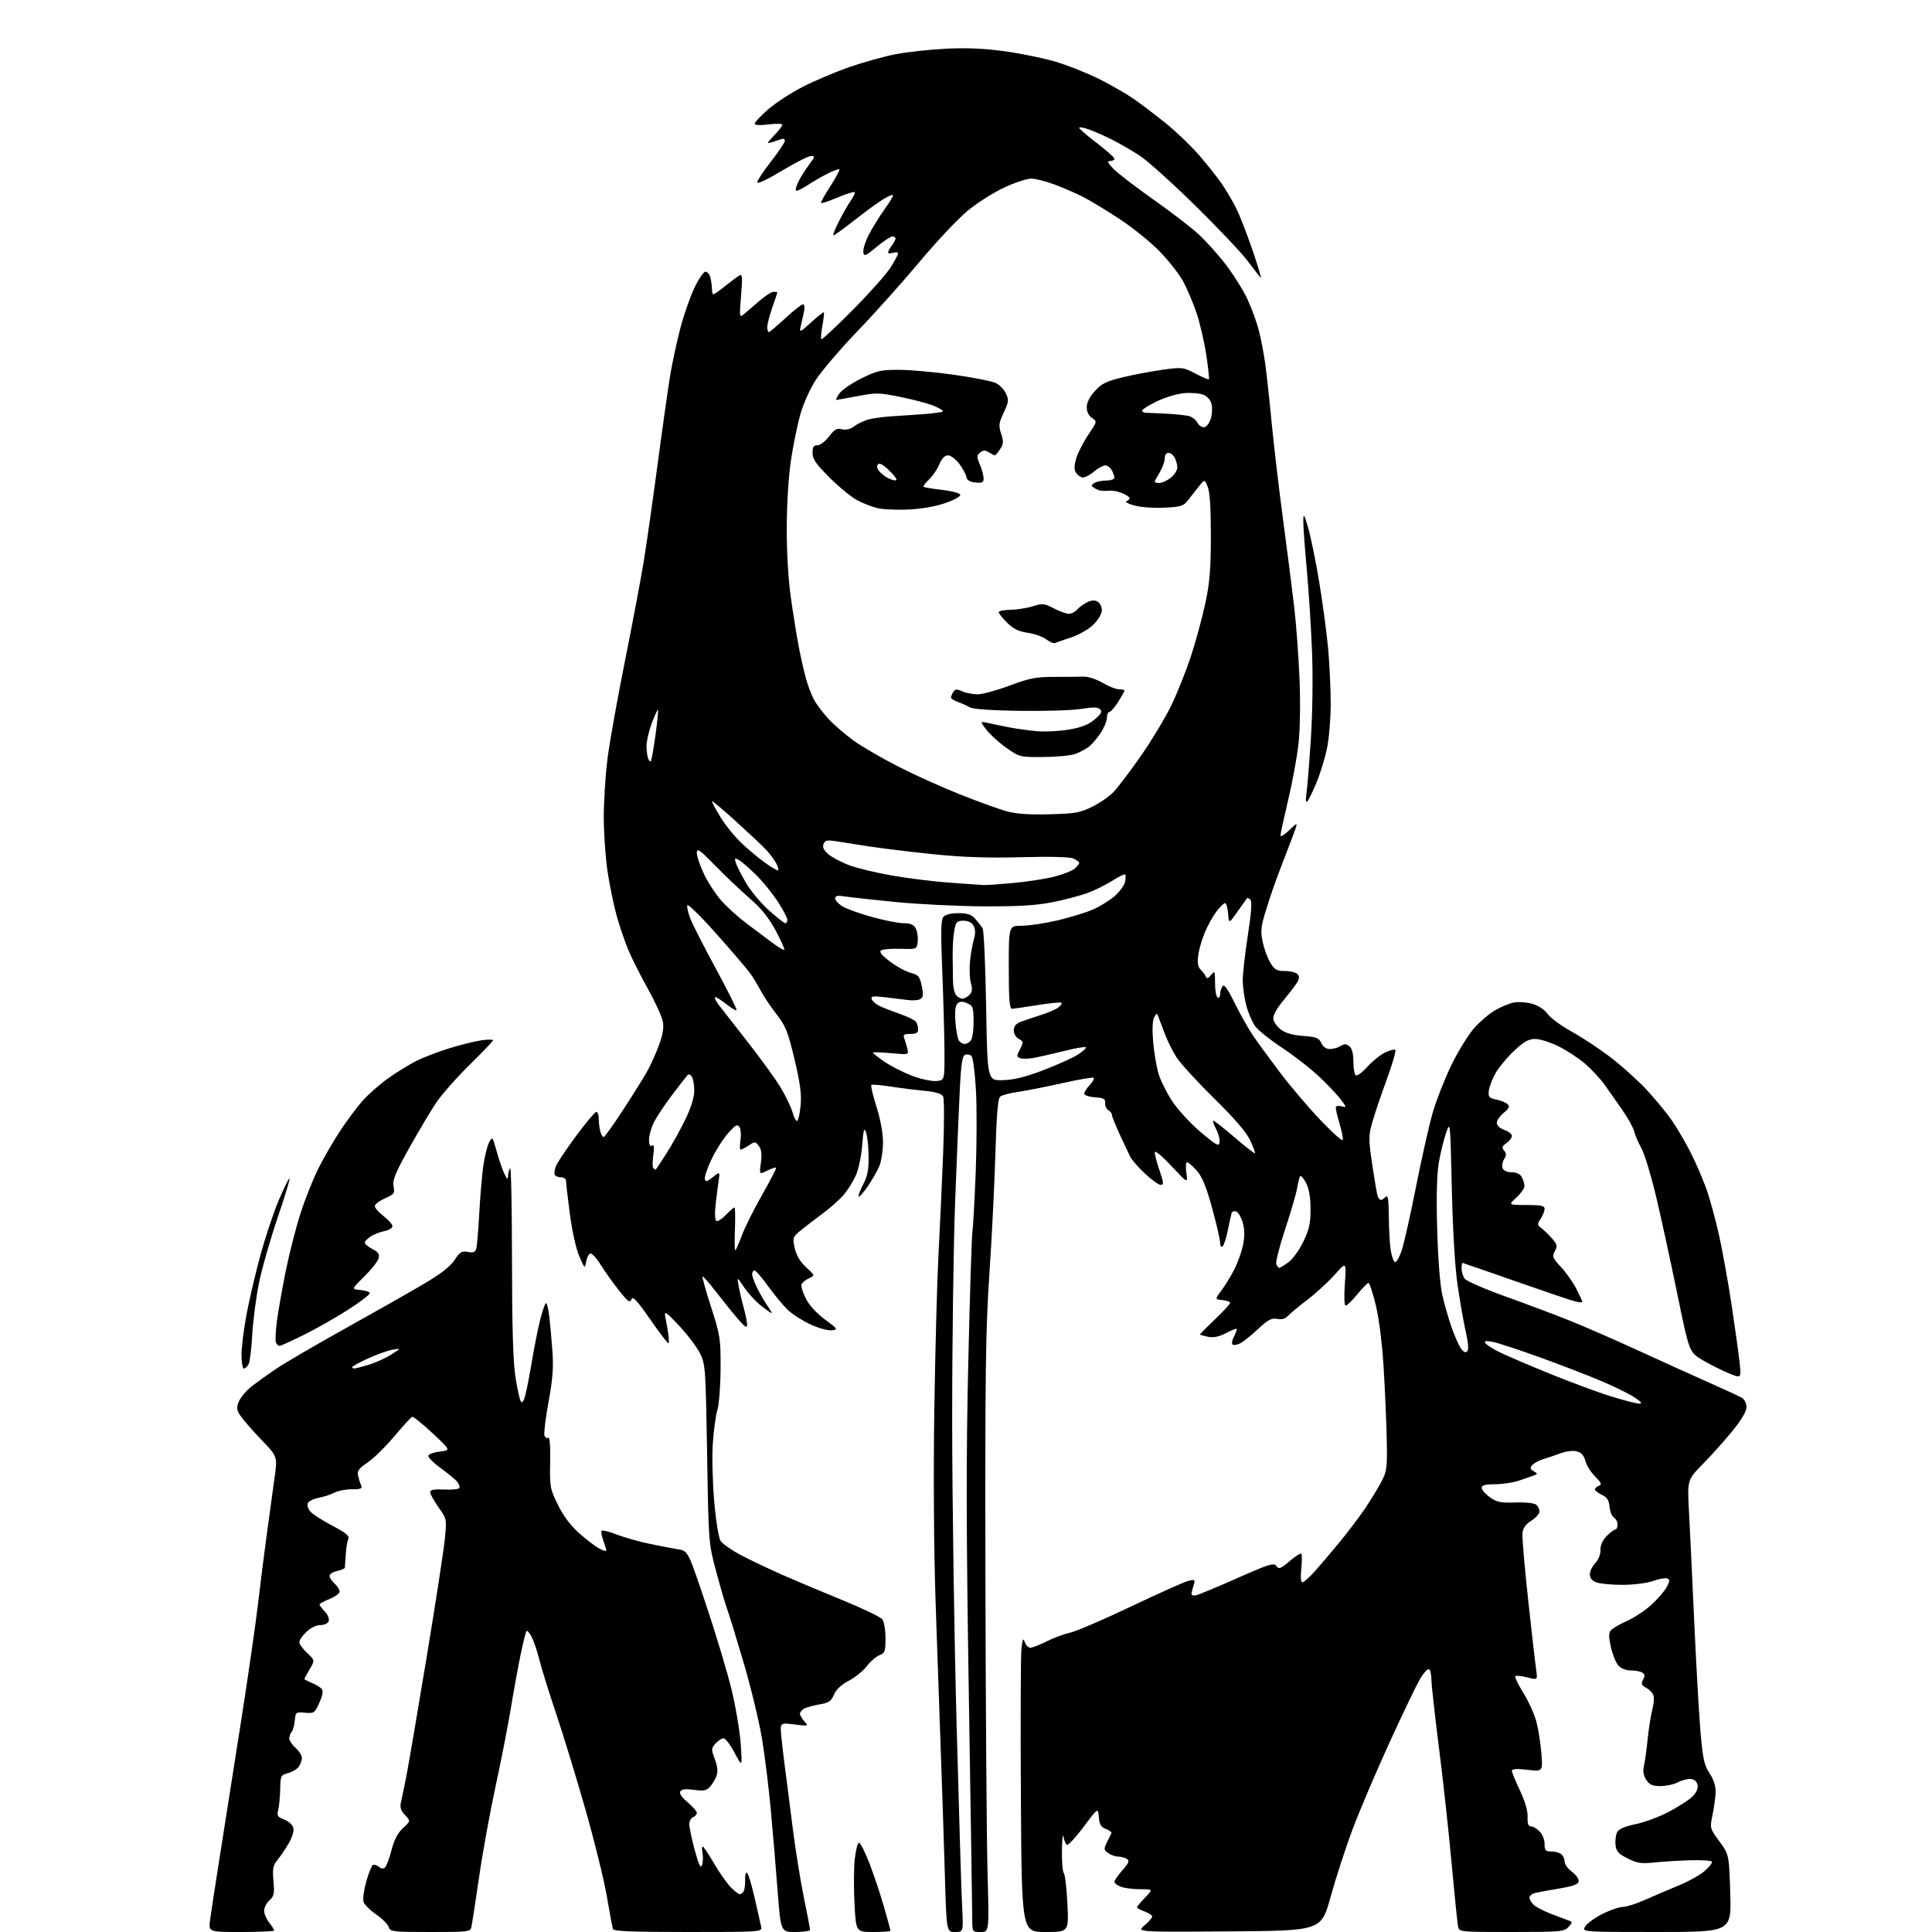 <?xml version="1.0" encoding="UTF-8" standalone="no"?>
<svg 
  version="1.1" 
  xmlns="http://www.w3.org/2000/svg" 
  xmlns:xlink="http://www.w3.org/1999/xlink" 
  xmlns:svg="http://www.w3.org/2000/svg"
  xmlns:rdf="http://www.w3.org/1999/02/22-rdf-syntax-ns#"
  xmlns:cc="http://creativecommons.org/ns#"
  xmlns:dc="http://purl.org/dc/elements/1.1/"
  viewBox="0 0 768 768"
  width="768"
  height="768"
>
<style>svg {background-color: white; }</style>"
<path stroke="none" fill="black" fill-rule="evenodd" d="M95.94,768.00C82.88,768.00 82.88,768.00 83.50,763.25C83.84,760.64 85.65,748.83 87.53,737.00C89.40,725.17 93.18,701.10 95.94,683.50C98.69,665.90 101.65,645.42 102.51,638.00C103.37,630.58 104.96,617.98 106.04,610.00C107.12,602.02 108.53,591.79 109.16,587.25C110.32,578.99 110.32,578.99 103.83,572.25C100.26,568.54 96.54,564.26 95.55,562.74C94.04,560.42 93.95,559.53 94.96,557.10C95.62,555.51 97.81,552.89 99.83,551.29C101.85,549.68 106.34,546.44 109.82,544.10C113.29,541.75 125.44,534.66 136.82,528.33C148.19,522.00 162.15,514.09 167.84,510.75C175.10,506.49 178.94,503.54 180.70,500.88C182.85,497.62 183.60,497.17 186.00,497.65C188.16,498.08 188.92,497.79 189.32,496.35C189.61,495.33 190.14,489.10 190.50,482.50C190.86,475.90 191.57,467.43 192.08,463.68C192.60,459.92 193.63,455.68 194.38,454.24C195.74,451.65 195.76,451.67 197.40,457.56C198.31,460.83 199.68,464.85 200.46,466.50C201.58,468.87 201.89,469.08 201.95,467.50C201.99,466.40 202.36,464.98 202.77,464.35C203.17,463.72 203.51,480.14 203.52,500.85C203.54,526.63 203.96,541.20 204.85,547.07C205.57,551.78 206.53,556.24 206.99,556.99C207.58,557.94 208.14,557.18 208.86,554.42C209.43,552.26 210.60,546.23 211.46,541.00C212.32,535.77 213.78,528.46 214.70,524.75C215.63,521.04 216.69,518.00 217.06,518.00C217.42,518.00 218.00,520.36 218.34,523.25C218.68,526.14 219.24,532.33 219.59,537.00C220.07,543.56 219.72,548.21 218.04,557.36C216.85,563.88 216.12,569.87 216.43,570.67C216.73,571.47 217.42,571.86 217.94,571.54C218.53,571.17 218.82,574.88 218.70,581.23C218.51,591.03 218.65,591.83 221.79,598.22C223.98,602.67 226.83,606.47 230.29,609.53C233.16,612.06 236.74,614.79 238.25,615.59C239.76,616.39 241.00,616.73 241.00,616.35C241.00,615.96 240.46,614.16 239.81,612.35C239.15,610.53 238.87,608.79 239.18,608.48C239.50,608.17 242.17,608.85 245.13,609.99C248.08,611.13 253.88,612.78 258.00,613.64C262.12,614.51 267.30,615.51 269.50,615.86C273.50,616.50 273.50,616.50 280.70,638.00C284.66,649.83 289.25,665.12 290.89,672.00C292.54,678.88 294.14,688.55 294.47,693.50C295.06,702.50 295.06,702.50 292.01,696.75C290.34,693.59 288.37,691.00 287.64,691.00C286.91,691.00 285.48,691.92 284.46,693.05C282.72,694.96 282.70,695.36 284.16,699.30C285.26,702.25 285.45,704.26 284.81,705.99C284.31,707.35 283.15,709.28 282.23,710.29C280.88,711.79 279.70,712.01 275.89,711.49C272.63,711.04 270.98,711.22 270.44,712.09C269.95,712.90 270.98,714.45 273.33,716.42C275.35,718.12 277.00,720.01 277.00,720.64C277.00,721.27 276.32,722.05 275.50,722.36C274.68,722.68 274.00,723.93 274.00,725.15C274.00,726.37 274.97,730.97 276.16,735.39C277.76,741.32 278.52,742.90 279.05,741.46C279.45,740.38 279.55,738.26 279.26,736.75C278.98,735.24 279.01,734.00 279.33,734.00C279.65,734.00 281.69,737.05 283.87,740.78C286.05,744.51 289.05,748.78 290.55,750.28C292.05,751.78 293.63,753.00 294.08,753.00C294.52,753.00 295.20,752.48 295.60,751.84C295.99,751.21 296.25,749.16 296.19,747.30C296.12,745.44 296.46,744.17 296.95,744.47C297.44,744.77 298.78,749.18 299.94,754.26C301.10,759.34 302.27,764.51 302.54,765.75C303.04,768.00 303.04,768.00 273.49,768.00C250.70,768.00 243.86,767.71 243.60,766.75C243.41,766.06 242.32,760.10 241.17,753.50C240.02,746.90 236.14,731.24 232.55,718.70C228.96,706.16 223.79,689.28 221.07,681.20C218.35,673.11 215.38,663.59 214.48,660.04C213.58,656.49 212.17,652.29 211.35,650.70C210.52,649.11 209.61,648.06 209.31,648.36C209.01,648.66 207.94,652.93 206.93,657.85C205.92,662.77 204.17,672.36 203.05,679.18C201.93,685.99 199.21,699.87 197.01,710.03C194.81,720.19 191.86,736.38 190.47,746.00C189.07,755.62 187.71,764.51 187.45,765.75C186.97,767.97 186.74,768.00 171.05,768.00C156.02,768.00 155.10,767.89 154.50,766.00C154.15,764.90 151.90,762.65 149.50,761.00C147.10,759.35 144.85,757.11 144.51,756.02C144.16,754.94 144.65,751.33 145.58,748.00C146.51,744.67 147.69,741.69 148.18,741.39C148.68,741.08 149.76,741.39 150.59,742.07C151.60,742.91 152.41,742.99 153.10,742.30C153.66,741.74 154.80,738.63 155.64,735.39C156.68,731.35 158.12,728.62 160.20,726.69C163.24,723.89 163.24,723.89 161.00,721.50C159.29,719.68 158.91,718.43 159.41,716.30C159.77,714.76 160.73,710.12 161.54,706.00C162.35,701.88 165.92,680.95 169.48,659.50C173.03,638.05 176.32,616.75 176.78,612.17C177.63,603.83 177.63,603.83 174.31,599.17C172.49,596.60 171.00,593.91 171.00,593.18C171.00,592.20 172.50,591.92 176.69,592.12C179.81,592.26 182.50,591.96 182.65,591.44C182.81,590.92 182.39,589.81 181.72,588.98C181.05,588.14 178.12,585.72 175.21,583.61C172.29,581.50 170.08,579.26 170.28,578.63C170.49,578.01 172.58,577.27 174.93,577.00C179.20,576.50 179.20,576.50 171.95,569.72C167.96,565.99 164.31,563.06 163.84,563.22C163.36,563.38 160.16,566.87 156.71,570.99C153.26,575.10 148.50,579.77 146.13,581.36C142.81,583.59 141.92,584.74 142.28,586.38C142.53,587.55 143.07,589.29 143.48,590.25C144.11,591.76 143.62,592.00 139.86,592.01C137.46,592.01 134.33,592.62 132.91,593.37C131.48,594.11 128.64,595.03 126.60,595.41C124.56,595.80 122.64,596.78 122.33,597.59C122.01,598.41 122.52,599.92 123.46,600.96C124.40,601.99 128.31,604.49 132.15,606.51C137.68,609.42 138.99,610.53 138.42,611.84C138.02,612.75 137.58,615.52 137.44,618.00C137.30,620.48 137.14,622.80 137.09,623.17C137.04,623.54 135.65,624.14 134.00,624.50C132.35,624.86 131.00,625.73 131.00,626.42C131.00,627.12 131.90,628.50 133.00,629.50C134.10,630.50 135.00,631.92 135.00,632.66C135.00,633.41 133.20,634.74 131.00,635.62C128.80,636.50 127.00,637.48 127.00,637.79C127.00,638.11 127.96,639.39 129.13,640.63C130.33,641.92 130.99,643.57 130.66,644.45C130.32,645.33 128.88,646.00 127.34,646.00C125.74,646.00 123.45,647.11 121.80,648.69C120.26,650.16 119.00,652.01 119.00,652.79C119.00,653.56 120.40,655.50 122.10,657.09C125.20,659.99 125.20,659.99 123.10,663.55C121.95,665.51 121.00,667.26 121.00,667.44C121.00,667.61 122.34,668.31 123.97,668.99C125.60,669.66 127.37,670.74 127.91,671.39C128.55,672.17 128.24,673.99 126.95,676.86C125.12,680.95 124.84,681.14 121.26,680.83C117.62,680.51 117.49,680.61 117.18,684.00C117.00,685.92 116.44,687.93 115.93,688.45C115.42,688.97 115.00,690.13 115.00,691.02C115.00,691.91 116.12,693.62 117.50,694.81C118.87,696.01 120.00,697.80 120.00,698.80C120.00,699.80 119.44,701.39 118.75,702.33C118.06,703.27 116.15,704.40 114.50,704.84C111.64,705.61 111.49,705.91 111.38,711.26C111.31,714.34 110.95,718.05 110.59,719.50C110.01,721.80 110.33,722.30 113.00,723.31C114.70,723.95 116.32,725.41 116.61,726.57C116.91,727.77 116.17,730.33 114.87,732.58C113.63,734.74 111.62,737.72 110.40,739.22C108.50,741.54 108.26,742.77 108.70,747.72C109.16,752.72 108.94,753.76 107.11,755.40C105.95,756.45 105.00,758.30 105.00,759.52C105.00,760.74 105.90,762.87 107.00,764.27C108.10,765.67 109.00,767.08 109.00,767.41C109.00,767.73 103.12,768.00 95.94,768.00zM316.18,768.00C310.37,768.00 310.37,768.00 309.12,751.75C308.44,742.81 307.22,728.30 306.41,719.50C305.61,710.70 304.02,697.89 302.88,691.03C301.74,684.17 298.42,670.45 295.49,660.53C292.56,650.61 289.64,641.15 289.01,639.50C288.38,637.85 286.47,631.33 284.77,625.00C281.67,613.50 281.67,613.50 281.09,578.00C280.52,543.95 280.41,542.32 278.28,538.00C277.05,535.52 273.31,530.58 269.97,527.00C265.12,521.82 263.99,521.01 264.39,523.00C264.67,524.38 265.21,527.41 265.58,529.75C265.95,532.09 266.00,534.00 265.68,534.00C265.36,534.00 262.07,529.66 258.37,524.35C253.05,516.72 251.50,515.08 250.99,516.53C250.45,518.07 249.63,517.48 246.02,512.94C243.65,509.95 240.37,505.34 238.74,502.70C237.11,500.07 235.26,498.08 234.64,498.29C234.01,498.49 233.27,499.98 232.99,501.58C232.49,504.42 232.41,504.36 230.27,499.39C229.01,496.48 227.41,489.25 226.53,482.59C225.69,476.16 225.00,470.25 225.00,469.45C225.00,468.65 224.13,468.00 223.06,468.00C221.99,468.00 220.86,467.59 220.55,467.08C220.24,466.58 220.42,465.04 220.94,463.66C221.46,462.28 225.09,456.84 229.00,451.57C232.90,446.31 236.53,442.00 237.05,442.00C237.57,442.00 238.01,443.24 238.01,444.75C238.02,446.26 238.30,448.51 238.63,449.75C238.96,450.99 239.55,452.00 239.95,452.00C240.34,452.00 243.81,447.16 247.66,441.25C251.52,435.34 255.81,428.48 257.20,426.00C258.59,423.52 260.72,418.81 261.93,415.53C263.49,411.32 263.94,408.51 263.48,406.03C263.12,404.09 260.43,398.23 257.51,393.00C254.59,387.77 251.08,380.80 249.71,377.50C248.34,374.20 246.27,368.11 245.12,363.96C243.96,359.82 242.34,351.94 241.51,346.46C240.69,340.98 240.01,331.24 240.01,324.80C240.00,318.37 240.69,307.79 241.53,301.30C242.37,294.81 245.50,277.35 248.48,262.50C251.45,247.65 254.81,229.88 255.92,223.00C257.04,216.12 259.54,198.57 261.48,184.00C263.42,169.43 265.69,153.45 266.53,148.50C267.37,143.55 269.17,135.28 270.54,130.12C271.90,124.96 274.39,117.87 276.06,114.37C277.73,110.87 279.70,108.00 280.43,108.00C281.17,108.00 282.04,109.01 282.37,110.25C282.70,111.49 282.98,113.51 282.99,114.75C282.99,115.99 283.26,117.00 283.58,117.00C283.90,117.00 286.04,115.49 288.33,113.66C290.62,111.82 293.13,109.95 293.90,109.50C295.08,108.83 295.19,110.11 294.58,117.57C293.89,126.07 293.94,126.37 295.68,124.93C296.68,124.09 299.41,121.75 301.75,119.71C304.09,117.67 306.68,116.00 307.50,116.00C308.33,116.00 309.00,116.13 309.00,116.28C309.00,116.44 308.10,119.13 307.00,122.26C305.90,125.39 305.00,128.86 305.00,129.98C305.00,131.09 305.28,132.00 305.62,132.00C305.96,132.00 308.91,129.53 312.17,126.50C315.44,123.47 318.59,121.00 319.18,121.00C319.87,121.00 319.99,122.16 319.52,124.25C319.12,126.04 318.54,128.62 318.24,130.00C317.74,132.27 318.13,132.10 322.42,128.16C325.02,125.77 327.31,123.97 327.49,124.16C327.68,124.35 327.42,126.71 326.92,129.42C326.41,132.12 326.22,134.55 326.49,134.82C326.76,135.09 332.36,129.89 338.94,123.26C345.52,116.63 352.28,109.05 353.95,106.41C355.63,103.77 357.00,101.22 357.00,100.74C357.00,100.26 356.10,100.15 355.00,100.50C353.90,100.85 353.01,100.77 353.03,100.32C353.05,99.87 353.72,98.63 354.53,97.56C355.34,96.49 356.00,95.25 356.00,94.81C356.00,94.36 355.43,94.00 354.73,94.00C354.03,94.00 351.22,95.86 348.48,98.13C343.98,101.86 343.47,102.06 343.19,100.21C343.02,99.08 344.00,95.99 345.36,93.33C346.72,90.67 349.45,86.25 351.42,83.50C353.39,80.75 355.00,78.13 355.00,77.67C355.00,77.21 353.31,77.85 351.25,79.10C349.19,80.34 343.92,84.18 339.54,87.63C335.16,91.09 331.42,93.75 331.22,93.55C331.03,93.36 332.08,90.79 333.56,87.85C335.04,84.91 337.15,81.24 338.24,79.69C339.33,78.15 339.99,76.66 339.72,76.38C339.44,76.11 336.42,77.06 333.00,78.50C329.58,79.94 326.60,80.94 326.39,80.72C326.17,80.50 327.82,77.50 330.05,74.05C332.28,70.60 333.90,67.57 333.65,67.32C333.40,67.07 331.25,67.85 328.87,69.07C326.49,70.28 322.84,72.40 320.75,73.78C318.67,75.16 316.71,76.04 316.41,75.74C316.10,75.43 316.63,73.68 317.57,71.84C318.52,70.00 320.41,67.04 321.77,65.25C324.01,62.29 324.07,62.00 322.37,62.02C321.34,62.03 316.11,64.69 310.75,67.92C305.09,71.34 301.00,73.26 301.00,72.51C301.00,71.79 303.47,68.04 306.50,64.18C309.52,60.31 312.00,56.62 312.00,55.97C312.00,55.32 311.44,55.00 310.75,55.26C310.06,55.51 308.38,56.06 307.00,56.48C304.60,57.20 304.63,57.09 307.75,53.82C309.54,51.94 311.00,50.04 311.00,49.59C311.00,49.14 308.52,49.08 305.50,49.46C302.06,49.89 300.00,49.77 300.00,49.15C300.00,48.60 302.36,46.09 305.25,43.56C308.14,41.03 314.32,36.98 319.00,34.57C323.68,32.16 332.10,28.59 337.72,26.64C343.34,24.69 351.65,22.38 356.19,21.52C360.72,20.66 369.62,19.69 375.97,19.37C383.87,18.96 391.12,19.26 399.00,20.32C405.32,21.18 414.50,23.04 419.39,24.47C424.27,25.90 432.21,29.05 437.03,31.46C441.85,33.88 448.20,37.56 451.15,39.64C454.09,41.72 459.78,46.06 463.78,49.30C467.78,52.53 473.68,58.22 476.88,61.94C480.08,65.66 484.05,70.68 485.71,73.10C487.37,75.52 489.90,79.82 491.33,82.65C492.77,85.49 495.74,93.10 497.94,99.58C500.15,106.05 501.58,110.93 501.14,110.42C500.69,109.92 498.27,106.80 495.77,103.50C493.26,100.20 483.85,90.28 474.85,81.45C465.86,72.63 456.02,63.80 453.00,61.83C449.98,59.87 445.06,57.03 442.07,55.52C439.09,54.02 434.92,52.18 432.82,51.44C430.72,50.70 429.00,50.41 429.00,50.80C429.00,51.20 432.15,53.92 436.00,56.86C439.85,59.80 443.00,62.60 443.00,63.10C443.00,63.59 442.24,64.00 441.31,64.00C440.00,64.00 440.28,64.68 442.56,67.07C444.18,68.76 451.21,74.17 458.18,79.09C465.16,84.00 473.33,90.27 476.34,93.02C479.34,95.77 484.30,101.28 487.34,105.26C490.39,109.24 494.24,115.42 495.91,119.00C497.57,122.58 499.61,128.20 500.45,131.50C501.28,134.80 502.40,140.65 502.94,144.50C503.48,148.35 504.63,158.89 505.49,167.93C506.36,176.96 508.40,194.28 510.02,206.43C511.65,218.57 513.65,234.28 514.47,241.35C515.29,248.41 516.25,261.46 516.60,270.35C516.98,280.03 516.79,290.34 516.13,296.08C515.52,301.35 513.67,311.34 512.01,318.28C510.36,325.22 509.00,331.45 509.00,332.14C509.00,332.83 510.61,331.84 512.57,329.95C516.14,326.50 516.14,326.50 513.57,333.25C512.16,336.96 509.83,343.04 508.40,346.75C506.97,350.46 504.69,357.10 503.34,361.50C501.18,368.51 501.01,370.12 501.96,374.52C502.55,377.28 503.92,380.99 505.01,382.77C506.68,385.52 507.55,386.00 510.86,386.00C513.00,386.00 515.25,386.59 515.85,387.32C516.66,388.29 516.51,389.27 515.29,391.07C514.39,392.41 511.89,395.63 509.75,398.23C507.28,401.23 505.97,403.75 506.18,405.13C506.35,406.32 507.73,408.22 509.24,409.33C511.04,410.68 514.04,411.52 518.07,411.81C523.29,412.19 524.31,412.59 525.24,414.63C525.93,416.15 527.17,417.00 528.67,417.00C529.97,417.00 531.88,416.46 532.93,415.81C534.43,414.88 535.18,414.90 536.42,415.93C537.46,416.80 538.00,418.89 538.00,422.06C538.00,424.71 538.44,427.15 538.97,427.48C539.50,427.81 541.58,426.25 543.60,424.02C545.61,421.79 548.79,419.24 550.67,418.35C552.54,417.47 554.35,417.02 554.69,417.36C555.03,417.70 553.46,423.05 551.20,429.24C548.94,435.43 546.36,443.08 545.48,446.22C544.00,451.49 544.00,452.83 545.51,463.09C546.42,469.22 547.39,474.86 547.68,475.62C547.98,476.38 548.53,477.00 548.91,477.00C549.29,477.00 550.14,476.46 550.80,475.80C551.73,474.87 552.02,476.59 552.07,483.55C552.11,488.47 552.45,494.49 552.82,496.92C553.20,499.35 553.98,501.50 554.56,501.69C555.14,501.88 556.39,499.59 557.34,496.60C558.28,493.61 560.82,482.23 562.97,471.33C565.13,460.42 568.05,447.45 569.47,442.50C570.89,437.55 574.23,429.00 576.89,423.50C579.55,418.00 583.64,411.36 585.96,408.73C588.29,406.11 592.07,402.89 594.35,401.58C596.63,400.27 599.92,398.90 601.67,398.54C603.41,398.17 606.67,398.37 608.91,398.98C611.46,399.66 613.82,401.20 615.20,403.06C616.42,404.70 620.65,407.82 624.60,409.99C628.56,412.16 635.37,416.63 639.72,419.91C644.08,423.20 650.61,429.03 654.24,432.87C657.86,436.71 662.60,442.47 664.78,445.68C666.95,448.88 670.31,454.65 672.24,458.50C674.17,462.35 676.89,468.67 678.28,472.54C679.67,476.41 681.95,484.74 683.35,491.04C684.75,497.34 687.01,509.93 688.38,519.00C689.74,528.08 691.16,538.31 691.53,541.73C692.19,547.97 692.19,547.97 687.04,545.83C684.21,544.65 679.55,542.29 676.69,540.59C671.50,537.48 671.50,537.48 666.78,514.49C664.19,501.85 660.42,484.52 658.41,476.00C656.39,467.48 653.74,458.70 652.51,456.50C651.29,454.30 649.99,451.29 649.64,449.82C649.29,448.34 647.18,444.52 644.96,441.32C642.74,438.12 639.58,433.62 637.94,431.32C636.30,429.01 632.89,425.31 630.36,423.08C627.83,420.86 623.04,417.68 619.72,416.02C616.40,414.36 612.16,413.00 610.30,413.00C607.66,413.00 605.84,414.01 601.99,417.61C599.28,420.14 595.97,424.08 594.64,426.36C593.30,428.64 592.05,431.83 591.85,433.45C591.54,436.10 591.85,436.48 594.84,437.10C596.68,437.48 598.71,438.32 599.34,438.97C600.22,439.87 599.84,440.68 597.75,442.36C596.24,443.58 595.00,445.37 595.00,446.34C595.00,447.40 596.20,448.52 598.00,449.15C599.65,449.73 601.00,450.80 601.00,451.54C601.00,452.28 600.03,453.57 598.84,454.40C597.09,455.63 596.91,456.19 597.90,457.38C598.85,458.53 598.85,459.26 597.90,460.79C597.23,461.86 596.97,463.47 597.31,464.37C597.70,465.37 599.08,466.00 600.93,466.00C602.87,466.00 604.29,466.68 604.96,467.93C605.53,469.00 606.00,470.60 606.00,471.49C606.00,472.38 604.55,474.44 602.78,476.06C599.55,479.00 599.55,479.00 606.78,479.00C612.60,479.00 614.00,479.30 614.00,480.54C614.00,481.38 613.30,483.14 612.45,484.44C611.02,486.62 611.04,486.92 612.70,488.18C613.69,488.93 615.59,490.77 616.92,492.27C619.05,494.66 619.19,495.28 618.08,497.34C616.94,499.48 617.17,500.06 620.47,503.60C622.48,505.74 625.22,509.62 626.56,512.22C627.90,514.81 629.00,517.18 629.00,517.49C629.00,517.79 627.76,517.73 626.25,517.36C624.74,516.99 614.06,513.38 602.52,509.34C590.99,505.30 581.42,502.00 581.27,502.00C581.12,502.00 581.00,503.04 581.00,504.31C581.00,505.58 581.56,507.38 582.25,508.31C582.94,509.24 590.25,512.43 598.50,515.39C606.75,518.34 618.23,522.65 624.00,524.97C629.77,527.28 642.15,532.68 651.50,536.98C660.85,541.28 673.45,546.98 679.50,549.66C685.55,552.34 691.34,555.02 692.38,555.62C693.45,556.25 694.25,557.83 694.25,559.34C694.25,561.04 692.30,564.37 688.75,568.73C685.73,572.46 680.43,578.38 676.98,581.89C670.71,588.29 670.71,588.29 671.40,600.89C671.78,607.83 672.72,627.67 673.50,645.00C674.28,662.33 675.41,682.07 676.01,688.88C676.93,699.28 677.50,701.84 679.55,704.86C680.98,706.97 682.00,709.90 682.00,711.92C682.00,713.82 681.47,717.94 680.83,721.07C679.65,726.76 679.65,726.76 683.49,731.99C687.33,737.22 687.33,737.22 687.80,752.61C688.27,768.00 688.27,768.00 658.51,768.00C628.76,768.00 628.76,768.00 630.19,765.75C630.98,764.51 634.07,762.28 637.06,760.78C640.05,759.29 643.69,758.05 645.14,758.03C646.59,758.01 650.64,756.71 654.14,755.14C657.64,753.57 663.62,751.01 667.43,749.45C671.24,747.90 675.85,745.31 677.68,743.71C679.50,742.11 680.78,740.45 680.52,740.03C680.25,739.60 676.32,739.36 671.77,739.49C667.22,739.63 660.80,740.02 657.50,740.37C652.45,740.91 650.79,740.65 647.00,738.75C643.25,736.86 642.45,735.95 642.19,733.29C642.02,731.53 642.32,729.27 642.86,728.26C643.50,727.06 646.00,725.99 650.17,725.13C653.65,724.42 659.52,722.24 663.22,720.31C666.92,718.37 671.11,715.70 672.54,714.38C674.18,712.86 675.02,711.15 674.82,709.74C674.62,708.33 673.69,707.38 672.32,707.19C671.12,707.02 668.78,707.58 667.12,708.44C665.46,709.30 662.29,710.00 660.07,710.00C656.88,710.00 655.71,709.48 654.41,707.50C653.32,705.83 652.99,704.08 653.44,702.25C653.82,700.74 654.49,695.90 654.95,691.50C655.41,687.10 656.24,681.80 656.79,679.73C657.35,677.65 657.58,675.12 657.32,674.10C657.05,673.08 655.76,671.68 654.46,670.98C652.49,669.92 652.27,669.37 653.15,667.73C653.94,666.24 653.87,665.53 652.85,664.89C652.11,664.42 650.03,664.02 648.24,664.02C646.23,664.01 644.32,663.23 643.26,661.99C642.31,660.88 641.00,657.62 640.35,654.74C639.45,650.75 639.45,649.16 640.34,648.09C640.98,647.31 643.87,645.63 646.77,644.34C649.66,643.06 654.09,640.12 656.59,637.81C659.10,635.50 661.81,632.33 662.61,630.78C663.81,628.47 663.83,627.87 662.74,627.45C662.01,627.17 659.46,627.63 657.08,628.47C654.61,629.34 649.39,630.00 644.94,630.00C640.64,630.00 635.98,629.56 634.57,629.02C632.88,628.38 632.00,627.29 632.00,625.84C632.00,624.62 632.97,622.60 634.15,621.34C635.42,619.99 636.27,617.83 636.22,616.09C636.17,614.17 637.04,612.23 638.71,610.57C640.12,609.16 641.66,608.00 642.14,608.00C642.61,608.00 643.00,607.12 643.00,606.05C643.00,604.98 642.36,603.74 641.58,603.30C640.80,602.86 640.01,600.93 639.83,599.01C639.58,596.35 638.84,595.20 636.75,594.20C635.24,593.48 634.00,592.51 634.00,592.05C634.00,591.59 634.71,590.94 635.58,590.61C636.87,590.11 636.60,589.45 634.09,586.94C632.40,585.25 630.66,582.46 630.21,580.74C629.66,578.59 628.61,577.41 626.85,576.94C625.39,576.54 622.64,576.87 620.40,577.69C618.26,578.48 615.09,579.55 613.36,580.08C611.63,580.60 609.69,581.67 609.05,582.44C608.14,583.54 608.28,584.06 609.69,584.85C611.21,585.70 611.26,585.95 610.00,586.42C609.17,586.72 606.53,587.65 604.12,588.48C601.72,589.32 597.33,590.00 594.37,590.00C590.38,590.00 589.00,590.37 589.00,591.43C589.00,592.22 590.46,593.91 592.25,595.18C595.01,597.15 596.55,597.46 602.41,597.26C606.38,597.12 609.89,597.49 610.66,598.13C611.40,598.74 611.98,599.98 611.96,600.87C611.94,601.77 610.48,603.41 608.71,604.51C606.44,605.94 605.41,607.41 605.20,609.55C605.04,611.21 606.06,623.13 607.47,636.03C608.87,648.94 610.30,661.38 610.64,663.67C611.24,667.85 611.24,667.85 607.09,666.79C604.80,666.21 602.67,665.99 602.36,666.30C602.05,666.62 603.49,669.60 605.55,672.95C607.61,676.29 609.93,681.38 610.70,684.26C611.48,687.14 612.38,692.81 612.71,696.87C613.31,704.23 613.31,704.23 607.15,703.52C602.93,703.03 601.00,703.15 601.00,703.90C601.00,704.50 602.44,708.03 604.20,711.75C606.23,716.04 607.34,719.86 607.25,722.25C607.15,724.92 607.52,726.00 608.55,726.00C609.35,726.00 610.90,726.90 612.00,728.00C613.11,729.11 614.00,731.33 614.00,733.00C614.00,735.62 614.36,736.00 616.80,736.00C618.34,736.00 620.14,736.54 620.80,737.20C621.46,737.86 622.00,739.20 622.00,740.17C622.00,741.14 623.30,742.90 624.90,744.08C626.49,745.26 627.68,746.95 627.55,747.85C627.38,749.04 625.37,749.79 619.91,750.70C615.83,751.38 611.49,752.18 610.25,752.48C609.01,752.79 608.00,753.63 608.00,754.36C608.00,755.09 608.79,756.40 609.75,757.27C610.71,758.13 613.75,759.71 616.50,760.76C619.25,761.82 622.35,762.99 623.39,763.36C625.20,764.02 625.21,764.12 623.48,766.02C621.81,767.87 620.35,768.00 600.86,768.00C580.07,768.00 580.04,768.00 579.59,765.75C579.34,764.51 578.18,753.15 577.02,740.50C575.86,727.85 573.58,707.04 571.95,694.26C570.33,681.48 569.00,669.47 569.00,667.57C569.00,665.67 568.58,663.86 568.06,663.53C567.54,663.21 565.92,664.99 564.46,667.49C562.99,669.98 557.53,681.35 552.31,692.76C547.09,704.17 540.53,719.58 537.74,727.00C534.94,734.42 530.99,746.58 528.95,754.00C525.24,767.50 525.24,767.50 488.53,767.76C451.82,768.02 451.82,768.02 454.91,765.42C456.61,763.99 458.00,762.39 458.00,761.86C458.00,761.33 456.65,760.43 455.00,759.85C453.35,759.27 452.00,758.53 452.00,758.20C452.00,757.87 453.44,756.11 455.20,754.30C458.39,751.00 458.39,751.00 453.26,751.00C450.44,751.00 446.98,750.56 445.57,750.02C444.15,749.49 443.00,748.60 443.00,748.06C443.00,747.52 444.43,745.44 446.18,743.45C448.76,740.51 449.08,739.67 447.93,738.93C447.14,738.44 445.57,738.02 444.44,738.02C443.31,738.01 441.53,737.37 440.48,736.61C438.75,735.35 438.71,734.96 440.01,732.36C440.79,730.79 441.60,729.17 441.80,728.76C442.00,728.35 441.03,727.58 439.64,727.05C437.66,726.30 437.06,725.29 436.81,722.30C436.50,718.50 436.50,718.50 430.64,726.34C427.42,730.66 424.42,733.81 423.98,733.34C423.53,732.88 422.97,731.38 422.72,730.00C422.47,728.62 422.21,731.12 422.14,735.55C422.06,739.98 422.39,744.03 422.87,744.55C423.36,745.07 424.00,750.56 424.31,756.75C424.86,768.00 424.86,768.00 415.50,768.00C406.14,768.00 406.14,768.00 405.82,714.25C405.64,684.69 405.74,658.25 406.03,655.50C406.46,651.48 406.72,650.94 407.35,652.75C407.78,653.99 408.79,655.00 409.60,655.00C410.41,655.00 413.27,653.88 415.96,652.52C418.65,651.16 422.86,649.59 425.32,649.04C427.78,648.49 438.72,643.79 449.64,638.59C460.56,633.39 470.79,628.82 472.36,628.43C475.02,627.78 475.17,627.89 474.50,630.11C474.10,631.43 473.71,632.95 473.63,633.50C473.56,634.05 474.29,634.37 475.27,634.20C476.24,634.04 483.60,630.99 491.63,627.42C504.49,621.72 506.37,621.13 507.39,622.51C508.40,623.89 509.04,623.65 512.64,620.58C514.89,618.65 516.98,617.32 517.29,617.62C517.59,617.92 517.59,620.61 517.28,623.59C516.93,626.94 517.11,629.00 517.73,629.00C518.29,629.00 520.49,627.05 522.62,624.67C524.76,622.29 529.24,617.00 532.60,612.92C535.95,608.84 540.51,602.80 542.73,599.50C544.95,596.20 547.83,591.48 549.13,589.00C551.31,584.87 551.48,583.48 551.25,572.00C551.11,565.12 550.55,552.32 550.01,543.54C549.42,533.97 548.17,524.05 546.89,518.79C545.72,513.95 544.42,510.00 544.00,510.00C543.58,510.00 541.58,512.03 539.55,514.50C537.53,516.98 535.44,519.00 534.93,519.00C534.37,519.00 534.24,515.48 534.61,510.25C535.22,501.50 535.22,501.50 530.53,506.75C527.95,509.64 523.06,514.12 519.67,516.71C516.28,519.29 512.81,522.17 511.97,523.11C510.94,524.24 509.52,524.63 507.70,524.28C505.47,523.86 504.08,524.59 500.17,528.24C497.53,530.71 494.38,533.26 493.17,533.91C491.95,534.56 490.55,534.84 490.05,534.53C489.53,534.21 489.74,532.79 490.53,531.28C491.30,529.80 491.77,528.44 491.58,528.25C491.39,528.06 489.46,528.83 487.29,529.96C484.52,531.41 482.41,531.83 480.17,531.38C478.43,531.04 477.00,530.61 477.00,530.45C477.00,530.28 479.70,527.57 483.00,524.42C486.30,521.27 489.00,518.34 489.00,517.91C489.00,517.48 487.63,516.99 485.95,516.81C482.90,516.50 482.90,516.50 485.53,513.00C486.97,511.07 489.25,507.37 490.58,504.77C491.92,502.17 493.49,497.82 494.07,495.11C494.82,491.63 494.81,489.01 494.05,486.19C493.46,484.00 492.29,481.94 491.45,481.62C490.61,481.30 489.76,481.59 489.57,482.27C489.37,482.95 488.69,486.08 488.04,489.23C487.39,492.39 486.44,495.23 485.93,495.54C485.42,495.86 485.00,495.13 485.00,493.91C485.00,492.70 483.57,486.53 481.83,480.20C479.52,471.78 477.88,467.79 475.73,465.34C474.11,463.50 472.38,462.00 471.88,462.00C471.39,462.00 471.25,463.91 471.59,466.25C472.20,470.50 472.20,470.50 465.64,463.50C461.78,459.37 459.07,457.15 459.05,458.09C459.02,458.97 459.88,462.23 460.95,465.34C462.60,470.15 462.67,471.00 461.40,471.00C460.58,471.00 457.77,468.99 455.15,466.54C452.53,464.09 449.88,461.05 449.26,459.79C448.64,458.53 446.76,454.51 445.07,450.86C443.38,447.20 442.00,443.74 442.00,443.16C442.00,442.58 441.36,441.74 440.57,441.30C439.78,440.86 439.22,439.60 439.32,438.50C439.47,436.83 438.80,436.45 435.25,436.19C432.91,436.02 431.00,435.38 431.00,434.76C431.00,434.14 431.98,432.59 433.17,431.32C434.36,430.05 435.09,428.76 434.78,428.45C434.48,428.14 428.89,429.09 422.36,430.55C415.84,432.02 407.88,433.59 404.68,434.04C401.48,434.50 398.29,435.34 397.59,435.92C396.67,436.69 396.14,442.99 395.68,458.74C395.33,470.71 394.26,492.20 393.29,506.50C391.79,528.74 391.57,546.09 391.72,626.50C391.82,678.20 392.20,731.19 392.56,744.25C393.21,768.00 393.21,768.00 389.86,768.00C386.50,768.00 386.50,768.00 386.48,762.75C386.47,759.86 385.86,719.70 385.12,673.50C384.07,607.73 384.03,578.97 384.92,541.00C385.54,514.33 386.28,491.15 386.55,489.50C386.83,487.85 387.41,477.27 387.86,466.00C388.30,454.73 388.34,439.95 387.94,433.16C387.55,426.38 386.76,420.36 386.18,419.78C385.61,419.21 384.48,418.99 383.67,419.30C382.55,419.73 382.06,422.72 381.58,432.18C381.23,438.96 380.38,459.35 379.69,477.50C379.00,495.65 378.47,535.70 378.51,566.50C378.54,597.30 379.33,650.62 380.25,685.00C381.17,719.38 382.16,752.11 382.45,757.75C382.98,768.00 382.98,768.00 379.62,768.00C376.25,768.00 376.25,768.00 375.58,744.75C375.20,731.96 374.48,710.02 373.97,696.00C373.46,681.98 372.53,655.20 371.90,636.50C371.22,616.13 371.02,585.66 371.40,560.50C371.75,537.40 372.49,509.73 373.05,499.00C373.61,488.27 374.45,470.05 374.91,458.50C375.37,446.95 375.37,436.77 374.91,435.87C374.31,434.72 372.05,434.05 367.28,433.59C363.55,433.23 357.43,432.46 353.68,431.87C349.94,431.28 346.64,431.03 346.36,431.31C346.08,431.58 347.01,435.48 348.43,439.96C350.00,444.93 351.00,450.44 351.00,454.08C351.00,457.37 350.35,461.62 349.56,463.52C348.76,465.42 346.69,469.04 344.96,471.56C343.23,474.08 341.59,475.93 341.33,475.67C341.07,475.41 341.88,473.24 343.12,470.85C344.88,467.46 345.35,464.95 345.28,459.50C345.22,455.65 344.76,451.40 344.25,450.06C343.50,448.09 343.21,449.08 342.74,455.23C342.43,459.41 341.30,464.78 340.24,467.17C339.18,469.55 337.01,473.04 335.42,474.93C333.83,476.81 329.90,480.29 326.69,482.65C323.48,485.02 319.53,488.06 317.91,489.42C315.13,491.76 315.02,492.13 315.93,496.20C316.58,499.08 318.07,501.58 320.45,503.77C324.01,507.04 324.01,507.04 321.56,508.15C320.21,508.77 318.89,509.85 318.62,510.55C318.35,511.26 319.11,513.78 320.31,516.17C321.65,518.82 324.60,522.06 327.91,524.50C333.08,528.32 333.20,528.51 330.65,528.82C329.18,528.99 325.39,527.96 322.24,526.51C319.08,525.07 314.99,522.45 313.15,520.70C311.31,518.94 307.78,514.69 305.31,511.25C302.85,507.81 300.41,505.00 299.91,505.00C299.41,505.00 299.00,505.69 299.00,506.54C299.00,507.39 299.96,509.97 301.13,512.29C302.30,514.61 304.13,517.74 305.20,519.25C306.26,520.76 306.94,522.00 306.71,522.00C306.47,522.00 304.54,520.62 302.42,518.94C300.30,517.25 297.31,513.99 295.77,511.69C292.98,507.50 292.98,507.50 293.58,511.00C293.91,512.92 294.81,516.82 295.59,519.65C296.37,522.49 296.99,525.64 296.99,526.65C296.97,528.04 296.11,527.51 293.50,524.50C291.59,522.30 287.69,517.47 284.83,513.77C281.97,510.06 279.46,507.20 279.25,507.41C279.05,507.62 280.59,513.13 282.69,519.65C286.29,530.85 286.50,532.18 286.44,544.00C286.41,550.88 285.84,558.30 285.17,560.50C284.50,562.70 283.68,568.77 283.34,574.00C283.00,579.23 283.27,589.58 283.92,597.00C284.60,604.70 285.69,611.39 286.47,612.58C287.21,613.72 290.90,616.27 294.66,618.25C298.42,620.22 305.77,623.72 311.00,626.03C316.23,628.33 327.02,632.88 335.00,636.13C342.98,639.39 350.06,642.80 350.75,643.72C351.44,644.63 352.00,648.01 352.00,651.22C352.00,656.45 351.76,657.14 349.60,657.96C348.28,658.46 346.02,660.42 344.58,662.31C343.14,664.20 339.91,666.81 337.41,668.12C334.44,669.67 332.39,671.60 331.52,673.65C330.41,676.27 329.46,676.91 325.84,677.51C323.45,677.91 320.71,678.65 319.75,679.15C318.79,679.66 318.00,680.58 318.00,681.21C318.00,681.83 318.79,683.21 319.75,684.27C321.46,686.17 321.38,686.19 315.78,685.49C310.07,684.78 310.07,684.78 310.57,690.14C310.85,693.09 311.50,698.65 312.02,702.50C312.54,706.35 313.87,716.70 314.96,725.50C316.05,734.30 318.08,747.07 319.47,753.89C320.86,760.70 322.00,766.66 322.00,767.14C322.00,767.61 319.38,768.00 316.18,768.00zM347.14,768.00C340.27,768.00 340.27,768.00 339.67,756.75C339.34,750.56 339.39,742.58 339.79,739.00C340.18,735.42 340.93,732.50 341.46,732.50C341.99,732.50 343.83,736.13 345.56,740.56C347.29,745.00 349.90,752.78 351.35,757.86C352.81,762.94 354.00,767.29 354.00,767.54C354.00,767.80 350.91,768.00 347.14,768.00zM651.48,557.94C652.99,557.99 652.61,557.42 649.89,555.57C647.93,554.24 642.08,551.34 636.91,549.14C631.73,546.93 620.64,542.65 612.26,539.61C603.88,536.58 595.37,533.79 593.36,533.41C590.72,532.91 589.91,533.04 590.43,533.88C590.82,534.52 593.25,536.09 595.82,537.39C598.39,538.68 607.48,542.57 616.00,546.04C624.52,549.50 635.55,553.59 640.50,555.11C645.45,556.64 650.39,557.91 651.48,557.94zM96.96,544.00C96.43,544.00 96.00,541.55 96.00,538.55C96.00,535.55 96.92,528.24 98.04,522.30C99.16,516.36 101.65,505.78 103.57,498.78C105.49,491.78 108.67,482.22 110.63,477.53C112.60,472.83 114.58,468.76 115.03,468.48C115.49,468.20 113.44,475.06 110.47,483.73C107.51,492.40 104.12,504.23 102.95,510.00C101.78,515.77 100.58,525.00 100.28,530.50C99.98,536.00 99.33,541.29 98.83,542.25C98.34,543.21 97.50,544.00 96.96,544.00zM140.82,544.00C141.27,544.00 143.86,543.33 146.57,542.51C149.28,541.70 153.30,539.88 155.50,538.47C159.50,535.91 159.50,535.91 156.00,536.54C154.07,536.88 149.69,538.45 146.25,540.03C142.81,541.61 140.00,543.14 140.00,543.45C140.00,543.75 140.37,544.00 140.82,544.00zM583.20,537.20C583.87,536.53 583.70,533.95 582.66,529.35C581.81,525.58 580.36,517.33 579.43,511.00C578.38,503.83 577.51,489.34 577.12,472.50C576.50,445.50 576.50,445.50 574.79,450.50C573.85,453.25 572.55,458.59 571.91,462.38C571.15,466.89 570.94,476.00 571.31,488.88C571.65,500.90 572.46,511.02 573.38,515.00C574.22,518.58 575.83,524.18 576.96,527.45C578.10,530.72 579.74,534.48 580.61,535.80C581.67,537.43 582.52,537.88 583.20,537.20zM111.13,535.00C110.62,535.00 109.97,534.37 109.68,533.60C109.38,532.83 109.58,528.89 110.12,524.85C110.67,520.81 112.25,511.88 113.64,505.00C115.04,498.12 117.70,487.77 119.56,482.00C121.43,476.23 124.70,468.10 126.82,463.95C128.95,459.80 132.78,453.23 135.34,449.35C137.89,445.47 141.83,440.20 144.10,437.62C146.36,435.05 150.98,430.99 154.36,428.59C157.74,426.20 162.75,423.11 165.50,421.74C168.25,420.36 174.10,418.11 178.50,416.74C182.90,415.37 188.64,413.94 191.25,413.56C193.86,413.19 196.00,413.16 196.00,413.51C196.00,413.86 191.79,418.28 186.64,423.32C181.50,428.37 175.48,435.20 173.28,438.50C171.08,441.80 166.27,449.90 162.59,456.50C157.13,466.27 155.99,469.07 156.45,471.55C156.97,474.35 156.68,474.75 153.01,476.38C150.80,477.35 149.00,478.73 149.00,479.45C149.00,480.17 150.57,481.96 152.50,483.43C154.43,484.90 156.00,486.70 156.00,487.43C156.00,488.15 154.56,489.04 152.80,489.39C151.04,489.74 148.57,490.71 147.30,491.54C146.04,492.37 145.00,493.47 145.00,494.00C145.00,494.52 146.37,495.66 148.05,496.53C150.49,497.79 150.97,498.55 150.46,500.30C150.11,501.51 147.54,504.75 144.74,507.50C139.66,512.50 139.66,512.50 143.33,512.81C145.35,512.98 147.00,513.55 147.00,514.08C147.00,514.61 143.29,517.46 138.75,520.40C134.21,523.35 126.35,527.84 121.27,530.38C116.19,532.92 111.63,535.00 111.13,535.00zM508.51,504.00C508.82,504.00 510.47,502.99 512.18,501.75C513.89,500.51 516.55,496.82 518.14,493.50C520.46,488.62 520.99,486.19 520.96,480.50C520.93,475.73 520.34,472.42 519.11,470.10C518.11,468.24 517.07,467.11 516.78,467.60C516.50,468.10 515.96,470.30 515.58,472.50C515.21,474.70 513.07,482.00 510.84,488.73C508.60,495.46 507.03,501.65 507.35,502.48C507.67,503.32 508.19,504.00 508.51,504.00zM292.26,497.00C292.52,497.00 293.68,494.41 294.84,491.25C296.00,488.09 299.64,480.79 302.92,475.03C306.20,469.27 308.72,464.38 308.51,464.17C308.30,463.96 306.71,464.50 304.97,465.36C301.82,466.94 301.82,466.94 302.46,462.22C302.92,458.86 302.69,456.94 301.67,455.56C300.31,453.71 300.12,453.69 297.66,455.31C296.23,456.24 294.77,457.00 294.41,457.00C294.04,457.00 294.01,455.31 294.34,453.25C294.67,451.19 294.49,448.82 293.94,448.00C293.11,446.76 292.34,447.18 289.41,450.49C287.46,452.68 284.52,457.31 282.87,460.77C281.22,464.23 280.01,467.77 280.18,468.63C280.45,469.93 280.97,469.82 283.37,467.93C286.23,465.67 286.23,465.67 285.64,469.59C285.32,471.74 284.78,476.03 284.43,479.13C284.07,482.33 284.21,485.01 284.75,485.34C285.27,485.67 286.97,484.59 288.53,482.96C290.10,481.33 291.63,480.00 291.94,480.00C292.25,480.00 292.34,483.82 292.15,488.50C291.95,493.17 292.01,497.00 292.26,497.00zM260.58,465.00C260.71,465.00 262.71,462.01 265.02,458.35C267.34,454.69 270.75,448.51 272.61,444.62C274.75,440.16 275.99,436.07 275.98,433.53C275.98,431.31 275.55,428.83 275.03,428.01C274.42,427.04 273.77,426.87 273.19,427.51C272.69,428.05 269.96,431.58 267.11,435.35C264.27,439.12 261.05,443.94 259.97,446.06C258.89,448.18 258.00,451.31 258.00,453.02C258.00,455.11 258.38,455.89 259.16,455.40C260.00,454.88 260.15,455.92 259.69,459.21C259.35,461.70 259.36,464.02 259.70,464.37C260.05,464.72 260.44,465.00 260.58,465.00zM498.86,458.44C499.06,458.26 498.21,455.94 496.97,453.30C495.45,450.08 490.70,444.55 482.51,436.50C475.80,429.90 469.11,422.58 467.64,420.24C466.17,417.90 464.14,413.85 463.14,411.24C462.14,408.63 460.99,405.60 460.59,404.50C459.88,402.55 459.84,402.55 458.80,404.40C458.14,405.58 457.98,409.19 458.38,414.00C458.73,418.24 459.70,423.98 460.52,426.76C461.34,429.53 463.87,434.57 466.12,437.95C468.38,441.33 473.44,446.80 477.37,450.11C483.50,455.28 484.54,455.85 484.81,454.13C484.98,453.03 484.39,450.71 483.49,448.97C482.59,447.24 482.02,445.65 482.22,445.45C482.42,445.25 486.16,448.17 490.54,451.93C494.92,455.70 498.66,458.63 498.86,458.44zM533.77,453.18C533.96,452.61 533.42,449.78 532.56,446.89C531.70,444.00 531.00,441.09 531.00,440.41C531.00,439.64 531.82,439.40 533.19,439.76C535.37,440.33 535.37,440.33 533.29,437.42C532.14,435.81 528.35,431.76 524.85,428.41C521.36,425.07 514.56,419.74 509.76,416.58C504.95,413.41 500.06,409.49 498.90,407.86C497.74,406.23 496.17,402.56 495.41,399.70C494.65,396.84 494.02,392.33 494.01,389.68C494.01,387.03 494.92,378.97 496.04,371.77C497.42,362.87 497.74,358.34 497.05,357.65C496.49,357.09 495.88,356.83 495.69,357.07C495.50,357.30 493.81,359.69 491.92,362.38C488.50,367.25 488.50,367.25 488.19,363.13C488.02,360.86 487.48,359.00 486.99,359.00C486.50,359.00 484.99,360.46 483.62,362.25C482.26,364.04 480.19,367.72 479.03,370.44C477.86,373.15 476.65,377.29 476.33,379.63C475.90,382.73 476.16,384.30 477.28,385.43C478.13,386.27 479.06,387.53 479.35,388.23C479.73,389.15 480.31,388.96 481.44,387.56C482.90,385.74 483.00,385.93 483.00,390.75C483.00,393.57 483.45,396.16 484.00,396.50C484.55,396.84 485.01,396.30 485.02,395.31C485.02,394.31 485.43,392.86 485.93,392.08C486.59,391.04 487.88,392.81 490.84,398.80C493.05,403.27 496.33,409.08 498.13,411.72C499.93,414.35 504.72,420.89 508.76,426.26C512.81,431.63 520.01,440.11 524.77,445.12C529.53,450.12 533.58,453.75 533.77,453.18zM316.92,445.55C317.38,445.27 317.99,442.44 318.27,439.27C318.67,434.93 318.06,430.40 315.81,421.00C313.19,410.02 312.31,407.83 308.55,403.00C306.20,399.98 303.35,395.70 302.22,393.50C301.08,391.30 299.11,388.10 297.83,386.40C296.55,384.69 290.58,377.75 284.56,370.97C278.54,364.19 273.44,359.19 273.21,359.86C272.99,360.52 273.56,362.97 274.47,365.28C275.39,367.60 279.98,376.61 284.69,385.29C289.39,393.98 293.03,401.30 292.78,401.56C292.52,401.82 290.59,400.66 288.50,399.00C286.41,397.34 284.48,396.18 284.23,396.44C283.97,396.69 284.60,398.00 285.63,399.35C286.66,400.69 291.77,407.25 297.00,413.92C302.23,420.59 308.20,428.83 310.27,432.24C312.34,435.64 314.50,440.14 315.07,442.24C315.63,444.34 316.47,445.83 316.92,445.55zM372.00,429.73C375.50,429.50 375.50,429.50 375.44,418.00C375.41,411.68 375.02,397.39 374.57,386.26C373.93,370.54 374.02,365.68 374.99,364.51C375.78,363.56 377.98,363.00 380.95,363.00C384.56,363.00 386.12,363.52 387.68,365.25C388.79,366.49 390.11,368.18 390.60,369.00C391.10,369.82 391.73,383.77 392.00,400.00C392.50,429.50 392.50,429.50 398.50,429.39C402.81,429.31 407.31,428.22 414.46,425.52C419.94,423.45 426.17,420.65 428.31,419.31C430.44,417.96 431.94,416.61 431.64,416.30C431.33,416.00 427.35,416.69 422.79,417.83C418.23,418.97 412.82,420.20 410.76,420.56C408.70,420.92 406.32,420.95 405.47,420.63C404.08,420.09 404.08,419.74 405.47,417.06C406.92,414.26 406.89,414.01 405.01,413.00C403.87,412.40 403.00,410.91 403.00,409.59C403.00,407.95 403.83,406.93 405.75,406.20C407.26,405.62 410.80,404.43 413.60,403.54C416.41,402.66 419.56,401.31 420.60,400.55C421.64,399.79 422.25,398.92 421.96,398.62C421.66,398.33 417.39,398.74 412.46,399.54C407.53,400.34 402.94,400.99 402.25,401.00C401.30,401.00 401.00,397.04 401.00,384.50C401.00,368.00 401.00,368.00 406.13,368.00C408.95,368.00 415.36,367.04 420.38,365.87C425.39,364.69 431.77,362.73 434.55,361.51C437.33,360.28 441.22,357.87 443.19,356.14C445.16,354.41 446.98,351.88 447.24,350.52C447.50,349.16 447.51,347.85 447.27,347.60C447.02,347.36 444.75,348.47 442.21,350.08C439.67,351.69 435.26,353.88 432.40,354.95C429.54,356.02 423.21,357.68 418.35,358.64C411.73,359.94 404.83,360.35 391.00,360.28C380.82,360.23 365.07,359.46 356.00,358.56C346.93,357.67 337.81,356.67 335.75,356.34C332.91,355.89 332.00,356.09 332.00,357.16C332.00,357.93 333.36,359.37 335.03,360.36C336.70,361.35 341.99,363.24 346.78,364.56C351.58,365.89 357.17,366.98 359.21,366.99C361.93,367.00 363.23,367.55 364.02,369.05C364.63,370.17 364.98,372.50 364.81,374.23C364.50,377.36 364.50,377.36 358.00,377.16C354.43,377.05 350.94,377.33 350.26,377.78C349.39,378.36 350.44,379.68 353.76,382.21C356.37,384.20 360.07,386.23 362.00,386.72C365.09,387.52 365.61,388.13 366.41,391.90C367.12,395.25 367.01,396.38 365.91,397.10C365.14,397.61 362.93,397.80 361.00,397.54C359.07,397.28 354.91,396.77 351.74,396.41C346.89,395.87 346.06,396.00 346.54,397.25C346.85,398.06 348.32,399.29 349.81,399.98C351.29,400.67 354.95,402.09 357.95,403.13C360.95,404.18 363.75,405.59 364.18,406.27C364.62,406.94 364.98,408.29 364.98,409.25C365.00,410.54 364.19,411.00 361.89,411.00C359.46,411.00 358.92,411.35 359.40,412.59C359.73,413.47 360.30,415.34 360.65,416.75C361.30,419.31 361.30,419.31 354.15,418.65C350.22,418.28 347.00,418.19 347.00,418.44C347.00,418.70 349.02,420.29 351.49,421.99C353.96,423.70 358.80,426.18 362.24,427.52C365.68,428.86 370.07,429.85 372.00,429.73zM383.42,415.00C384.07,415.00 385.14,414.46 385.80,413.80C386.48,413.12 387.00,409.86 387.00,406.28C387.00,400.53 386.78,399.86 384.53,398.83C382.71,398.00 381.70,398.00 380.71,398.82C379.75,399.62 379.49,401.74 379.80,406.22C380.04,409.67 380.69,413.06 381.24,413.75C381.79,414.44 382.77,415.00 383.42,415.00zM382.55,397.00C383.27,397.00 384.53,396.32 385.36,395.50C386.50,394.35 386.64,393.24 385.94,390.80C385.44,389.05 385.29,385.11 385.60,382.06C385.92,379.00 386.62,375.06 387.15,373.30C387.81,371.12 387.77,369.45 387.03,368.05C386.31,366.70 384.93,366.00 383.01,366.00C380.43,366.00 380.00,366.44 379.36,369.75C378.96,371.81 378.66,376.43 378.69,380.00C378.73,383.57 378.79,388.23 378.83,390.34C378.87,392.46 379.43,394.82 380.08,395.59C380.72,396.37 381.83,397.00 382.55,397.00zM311.77,377.56C312.01,377.32 310.47,373.89 308.35,369.93C305.61,364.81 302.64,361.13 298.03,357.12C294.47,354.03 288.29,348.16 284.28,344.07C277.95,337.62 277.00,336.97 277.00,339.07C277.00,340.41 278.29,344.20 279.87,347.50C281.44,350.80 284.56,355.56 286.80,358.08C289.03,360.59 293.48,364.61 296.68,367.01C299.88,369.41 304.49,372.87 306.92,374.69C309.34,376.51 311.53,377.80 311.77,377.56zM312.20,367.00C312.64,367.00 313.00,366.39 313.00,365.66C313.00,364.92 311.28,361.65 309.17,358.39C307.07,355.14 303.13,350.31 300.42,347.66C297.72,345.01 294.67,342.39 293.66,341.83C292.05,340.96 291.90,341.12 292.52,343.05C292.90,344.27 294.75,347.87 296.61,351.06C298.48,354.24 302.57,359.13 305.70,361.92C308.84,364.71 311.76,367.00 312.20,367.00zM391.00,351.82C391.82,351.88 397.07,351.52 402.66,351.02C408.26,350.51 415.68,349.36 419.16,348.47C422.65,347.57 426.29,346.12 427.25,345.26C428.21,344.40 429.00,343.38 429.00,343.01C429.00,342.63 427.98,341.86 426.73,341.29C425.31,340.64 417.65,340.44 405.98,340.75C392.69,341.11 382.87,340.78 371.00,339.56C361.93,338.64 350.23,337.21 345.00,336.39C339.77,335.58 333.82,334.65 331.77,334.32C328.77,333.86 327.90,334.09 327.35,335.53C326.88,336.77 327.47,338.01 329.28,339.57C330.72,340.81 334.47,342.78 337.60,343.95C340.74,345.13 348.52,346.99 354.90,348.09C361.28,349.20 371.68,350.46 378.00,350.91C384.32,351.35 390.18,351.76 391.00,351.82zM309.22,346.00C309.68,346.00 309.40,344.76 308.60,343.25C307.80,341.74 305.85,339.15 304.26,337.50C302.68,335.85 297.24,330.76 292.19,326.18C287.14,321.60 283.00,318.17 283.00,318.55C283.00,318.93 284.55,321.77 286.44,324.87C288.33,327.97 292.04,332.56 294.69,335.08C297.33,337.60 301.50,341.09 303.95,342.83C306.39,344.58 308.77,346.00 309.22,346.00zM417.08,323.69C427.24,323.44 429.32,323.08 434.09,320.74C437.08,319.28 440.94,316.60 442.68,314.79C444.41,312.98 449.29,306.55 453.51,300.50C457.73,294.45 463.16,285.45 465.56,280.50C467.97,275.55 471.52,266.66 473.45,260.75C475.38,254.84 477.94,245.39 479.15,239.75C480.89,231.58 481.33,226.16 481.34,213.00C481.34,202.09 480.92,195.48 480.09,193.50C478.85,190.50 478.85,190.50 476.67,193.24C475.48,194.74 473.54,197.21 472.37,198.71C470.45,201.18 469.50,201.49 462.84,201.82C458.77,202.03 453.43,201.64 450.97,200.96C448.51,200.28 447.06,199.53 447.75,199.28C448.44,199.03 449.00,198.48 449.00,198.04C449.00,197.60 447.70,196.70 446.10,196.04C444.51,195.38 442.37,194.93 441.35,195.04C440.33,195.14 438.82,195.17 438.00,195.10C437.18,195.03 435.82,194.53 435.00,193.98C433.67,193.11 433.67,192.89 435.00,192.02C435.82,191.47 437.96,191.02 439.75,191.02C441.54,191.01 443.00,190.52 443.00,189.93C443.00,189.35 442.53,188.00 441.96,186.93C441.40,185.87 440.22,185.00 439.36,185.00C438.50,185.00 436.43,186.15 434.76,187.55C433.10,188.95 431.05,189.96 430.22,189.80C429.39,189.63 428.24,188.75 427.67,187.84C426.94,186.68 426.98,185.00 427.83,182.17C428.49,179.96 430.64,175.76 432.61,172.84C436.16,167.57 436.17,167.52 434.09,166.14C432.77,165.27 432.00,163.69 432.00,161.86C432.00,159.99 433.15,157.71 435.27,155.40C437.99,152.43 439.88,151.52 446.52,149.93C450.91,148.89 458.03,147.55 462.34,146.96C469.89,145.92 470.36,145.98 475.19,148.50C477.95,149.95 480.37,150.97 480.56,150.77C480.76,150.58 480.27,146.16 479.49,140.96C478.70,135.76 476.95,128.23 475.59,124.24C474.22,120.24 471.85,114.65 470.30,111.81C468.76,108.97 464.57,103.64 461.00,99.96C457.43,96.27 450.23,90.46 445.00,87.03C439.77,83.60 433.27,79.66 430.54,78.27C427.80,76.88 422.73,74.68 419.26,73.37C415.79,72.07 411.59,71.00 409.91,71.00C408.24,71.00 403.46,72.57 399.30,74.50C395.13,76.42 388.60,80.55 384.79,83.67C380.97,86.80 372.43,95.84 365.80,103.78C359.18,111.71 348.08,124.12 341.13,131.35C334.18,138.59 326.61,147.43 324.31,151.00C321.89,154.77 319.26,160.63 318.08,164.93C316.95,169.01 315.30,177.11 314.42,182.93C313.48,189.10 312.78,200.16 312.75,209.50C312.71,219.43 313.32,230.05 314.37,237.50C315.30,244.10 316.75,253.10 317.60,257.50C318.46,261.90 319.75,267.58 320.49,270.12C321.22,272.66 322.57,276.20 323.49,277.99C324.42,279.77 327.04,283.26 329.32,285.73C331.60,288.21 336.18,292.16 339.49,294.52C342.79,296.87 350.68,301.45 357.00,304.69C363.32,307.92 374.35,312.90 381.50,315.74C388.65,318.59 396.98,321.61 400.00,322.45C403.87,323.53 408.94,323.90 417.08,323.69zM519.72,318.50C519.08,319.15 518.95,318.10 519.33,315.50C519.65,313.30 520.44,303.62 521.07,294.00C521.75,283.67 521.95,269.40 521.56,259.16C521.19,249.62 520.24,234.77 519.45,226.16C518.66,217.55 518.04,208.93 518.08,207.00C518.14,203.91 518.37,204.23 520.00,209.75C521.01,213.19 522.99,222.86 524.39,231.25C525.79,239.64 527.40,251.68 527.97,258.00C528.53,264.32 528.99,274.23 528.98,280.00C528.97,285.77 528.31,293.65 527.50,297.50C526.70,301.35 524.84,307.43 523.36,311.00C521.89,314.57 520.25,317.95 519.72,318.50zM258.71,302.62C258.97,302.37 259.79,297.75 260.54,292.37C261.30,286.98 261.75,282.42 261.55,282.22C261.36,282.02 260.25,284.38 259.10,287.47C257.94,290.55 257.00,294.60 257.00,296.46C257.00,298.32 257.28,300.57 257.62,301.46C257.97,302.36 258.46,302.88 258.71,302.62zM414.92,300.92C405.41,301.00 405.30,300.97 400.02,297.25C397.10,295.19 393.53,291.96 392.10,290.08C389.50,286.66 389.50,286.66 393.00,287.45C394.93,287.88 398.75,288.67 401.50,289.20C404.25,289.72 409.09,290.39 412.26,290.67C415.42,290.95 421.10,290.66 424.88,290.02C429.86,289.18 432.67,288.08 435.12,286.01C437.71,283.83 438.23,282.89 437.33,281.97C436.45,281.06 434.60,281.02 429.83,281.80C426.35,282.37 415.40,282.72 405.50,282.58C394.09,282.42 386.76,281.90 385.50,281.16C384.40,280.52 382.26,279.56 380.75,279.03C379.24,278.49 378.01,277.70 378.02,277.27C378.02,276.85 378.44,275.85 378.94,275.06C379.69,273.88 380.34,273.83 382.48,274.81C383.92,275.46 386.67,276.00 388.59,276.00C390.51,276.00 396.25,274.44 401.34,272.53C409.23,269.58 411.84,269.07 419.05,269.07C423.70,269.08 428.94,269.03 430.69,268.97C432.50,268.90 435.79,269.97 438.28,271.43C440.70,272.84 443.65,274.00 444.84,274.00C446.03,274.00 447.00,274.23 447.00,274.52C447.00,274.81 445.87,276.83 444.49,279.02C443.11,281.21 441.53,283.00 440.99,283.00C440.44,283.00 440.00,284.06 440.00,285.36C440.00,286.66 438.81,289.47 437.36,291.61C435.91,293.75 433.79,296.18 432.65,297.00C431.51,297.82 429.21,299.03 427.54,299.67C425.87,300.32 420.19,300.88 414.92,300.92zM419.42,255.60C418.82,255.85 417.25,255.21 415.92,254.17C414.59,253.13 411.28,251.95 408.56,251.55C404.88,251.01 402.78,249.98 400.31,247.51C398.49,245.69 397.00,243.81 397.00,243.34C397.00,242.87 399.14,242.45 401.75,242.40C404.36,242.35 408.35,241.71 410.62,240.98C414.37,239.77 415.10,239.85 418.90,241.83C421.19,243.02 423.89,244.00 424.91,244.00C425.92,244.00 427.34,243.30 428.05,242.43C428.77,241.57 430.53,240.26 431.96,239.52C433.73,238.60 435.11,238.48 436.28,239.14C437.23,239.67 438.00,241.19 438.00,242.52C438.00,243.92 436.62,246.32 434.72,248.22C432.87,250.06 429.04,252.30 425.97,253.32C422.96,254.32 420.01,255.34 419.42,255.60zM361.00,202.55C356.32,202.75 350.81,202.50 348.73,201.98C346.66,201.45 343.15,200.10 340.93,198.96C338.71,197.83 333.76,193.80 329.94,190.01C324.36,184.48 323.00,182.52 323.00,180.06C323.00,177.69 323.44,177.00 324.95,177.00C326.02,177.00 328.10,175.43 329.56,173.51C331.73,170.67 332.68,170.13 334.69,170.64C336.35,171.05 338.04,170.61 339.84,169.28C341.31,168.19 344.09,166.96 346.01,166.55C347.93,166.14 351.75,165.66 354.50,165.49C357.25,165.32 362.81,164.94 366.86,164.65C370.91,164.35 374.47,163.87 374.76,163.57C375.06,163.27 373.55,162.29 371.40,161.39C369.26,160.49 363.32,158.89 358.20,157.85C349.53,156.07 348.37,156.04 340.84,157.47C336.41,158.31 332.59,159.00 332.37,159.00C332.14,159.00 332.69,157.88 333.58,156.52C334.48,155.15 338.37,152.45 342.24,150.52C348.56,147.35 350.08,147.00 357.38,147.02C361.85,147.02 371.72,147.91 379.32,148.99C386.92,150.07 394.34,151.53 395.81,152.24C397.28,152.94 399.10,154.81 399.85,156.38C401.08,158.95 400.99,159.74 399.00,164.01C397.03,168.20 396.91,169.20 397.97,172.42C398.99,175.50 398.93,176.46 397.57,178.54C396.68,179.89 395.73,181.00 395.46,181.00C395.19,181.00 394.12,180.46 393.07,179.81C391.58,178.88 390.82,178.90 389.61,179.91C388.23,181.06 388.22,181.58 389.53,184.72C390.34,186.66 391.00,189.12 391.00,190.19C391.00,191.77 390.41,192.07 387.76,191.81C385.47,191.59 384.41,190.92 384.14,189.53C383.94,188.45 382.64,186.09 381.27,184.28C379.89,182.48 377.89,181.00 376.83,181.00C375.56,181.00 374.39,182.23 373.39,184.60C372.57,186.58 370.72,189.28 369.29,190.61C367.86,191.93 366.90,193.23 367.16,193.49C367.42,193.76 370.72,194.31 374.49,194.73C378.25,195.16 381.51,196.01 381.72,196.64C381.93,197.29 379.35,198.74 375.80,199.97C371.90,201.33 366.27,202.31 361.00,202.55zM460.87,192.00C461.89,192.00 463.92,191.07 465.37,189.93C466.81,188.79 468.00,186.96 468.00,185.86C468.00,184.77 467.53,183.00 466.96,181.93C466.40,180.87 465.27,180.00 464.46,180.00C463.61,180.00 463.00,180.94 463.00,182.25C462.99,183.49 462.09,185.97 461.00,187.77C459.90,189.57 459.00,191.26 459.00,191.52C459.00,191.79 459.84,192.00 460.87,192.00zM355.98,190.97C356.88,190.99 355.99,189.52 353.75,187.28C351.37,184.91 349.69,183.92 349.08,184.53C348.48,185.14 348.57,186.08 349.32,187.07C349.97,187.94 351.40,189.16 352.50,189.79C353.60,190.42 355.17,190.95 355.98,190.97zM478.78,169.80C479.69,169.63 480.84,168.06 481.34,166.31C481.84,164.56 481.96,161.96 481.60,160.53C481.21,158.97 479.85,157.51 478.22,156.87C476.72,156.29 473.23,156.04 470.46,156.31C467.70,156.59 462.86,158.07 459.71,159.61C456.57,161.16 454.00,162.77 454.00,163.21C454.00,163.64 454.56,164.02 455.25,164.06C455.94,164.09 459.71,164.26 463.64,164.45C467.56,164.64 471.73,165.10 472.89,165.47C474.05,165.83 475.48,167.03 476.07,168.13C476.66,169.22 477.88,169.98 478.78,169.80z" />

</svg>